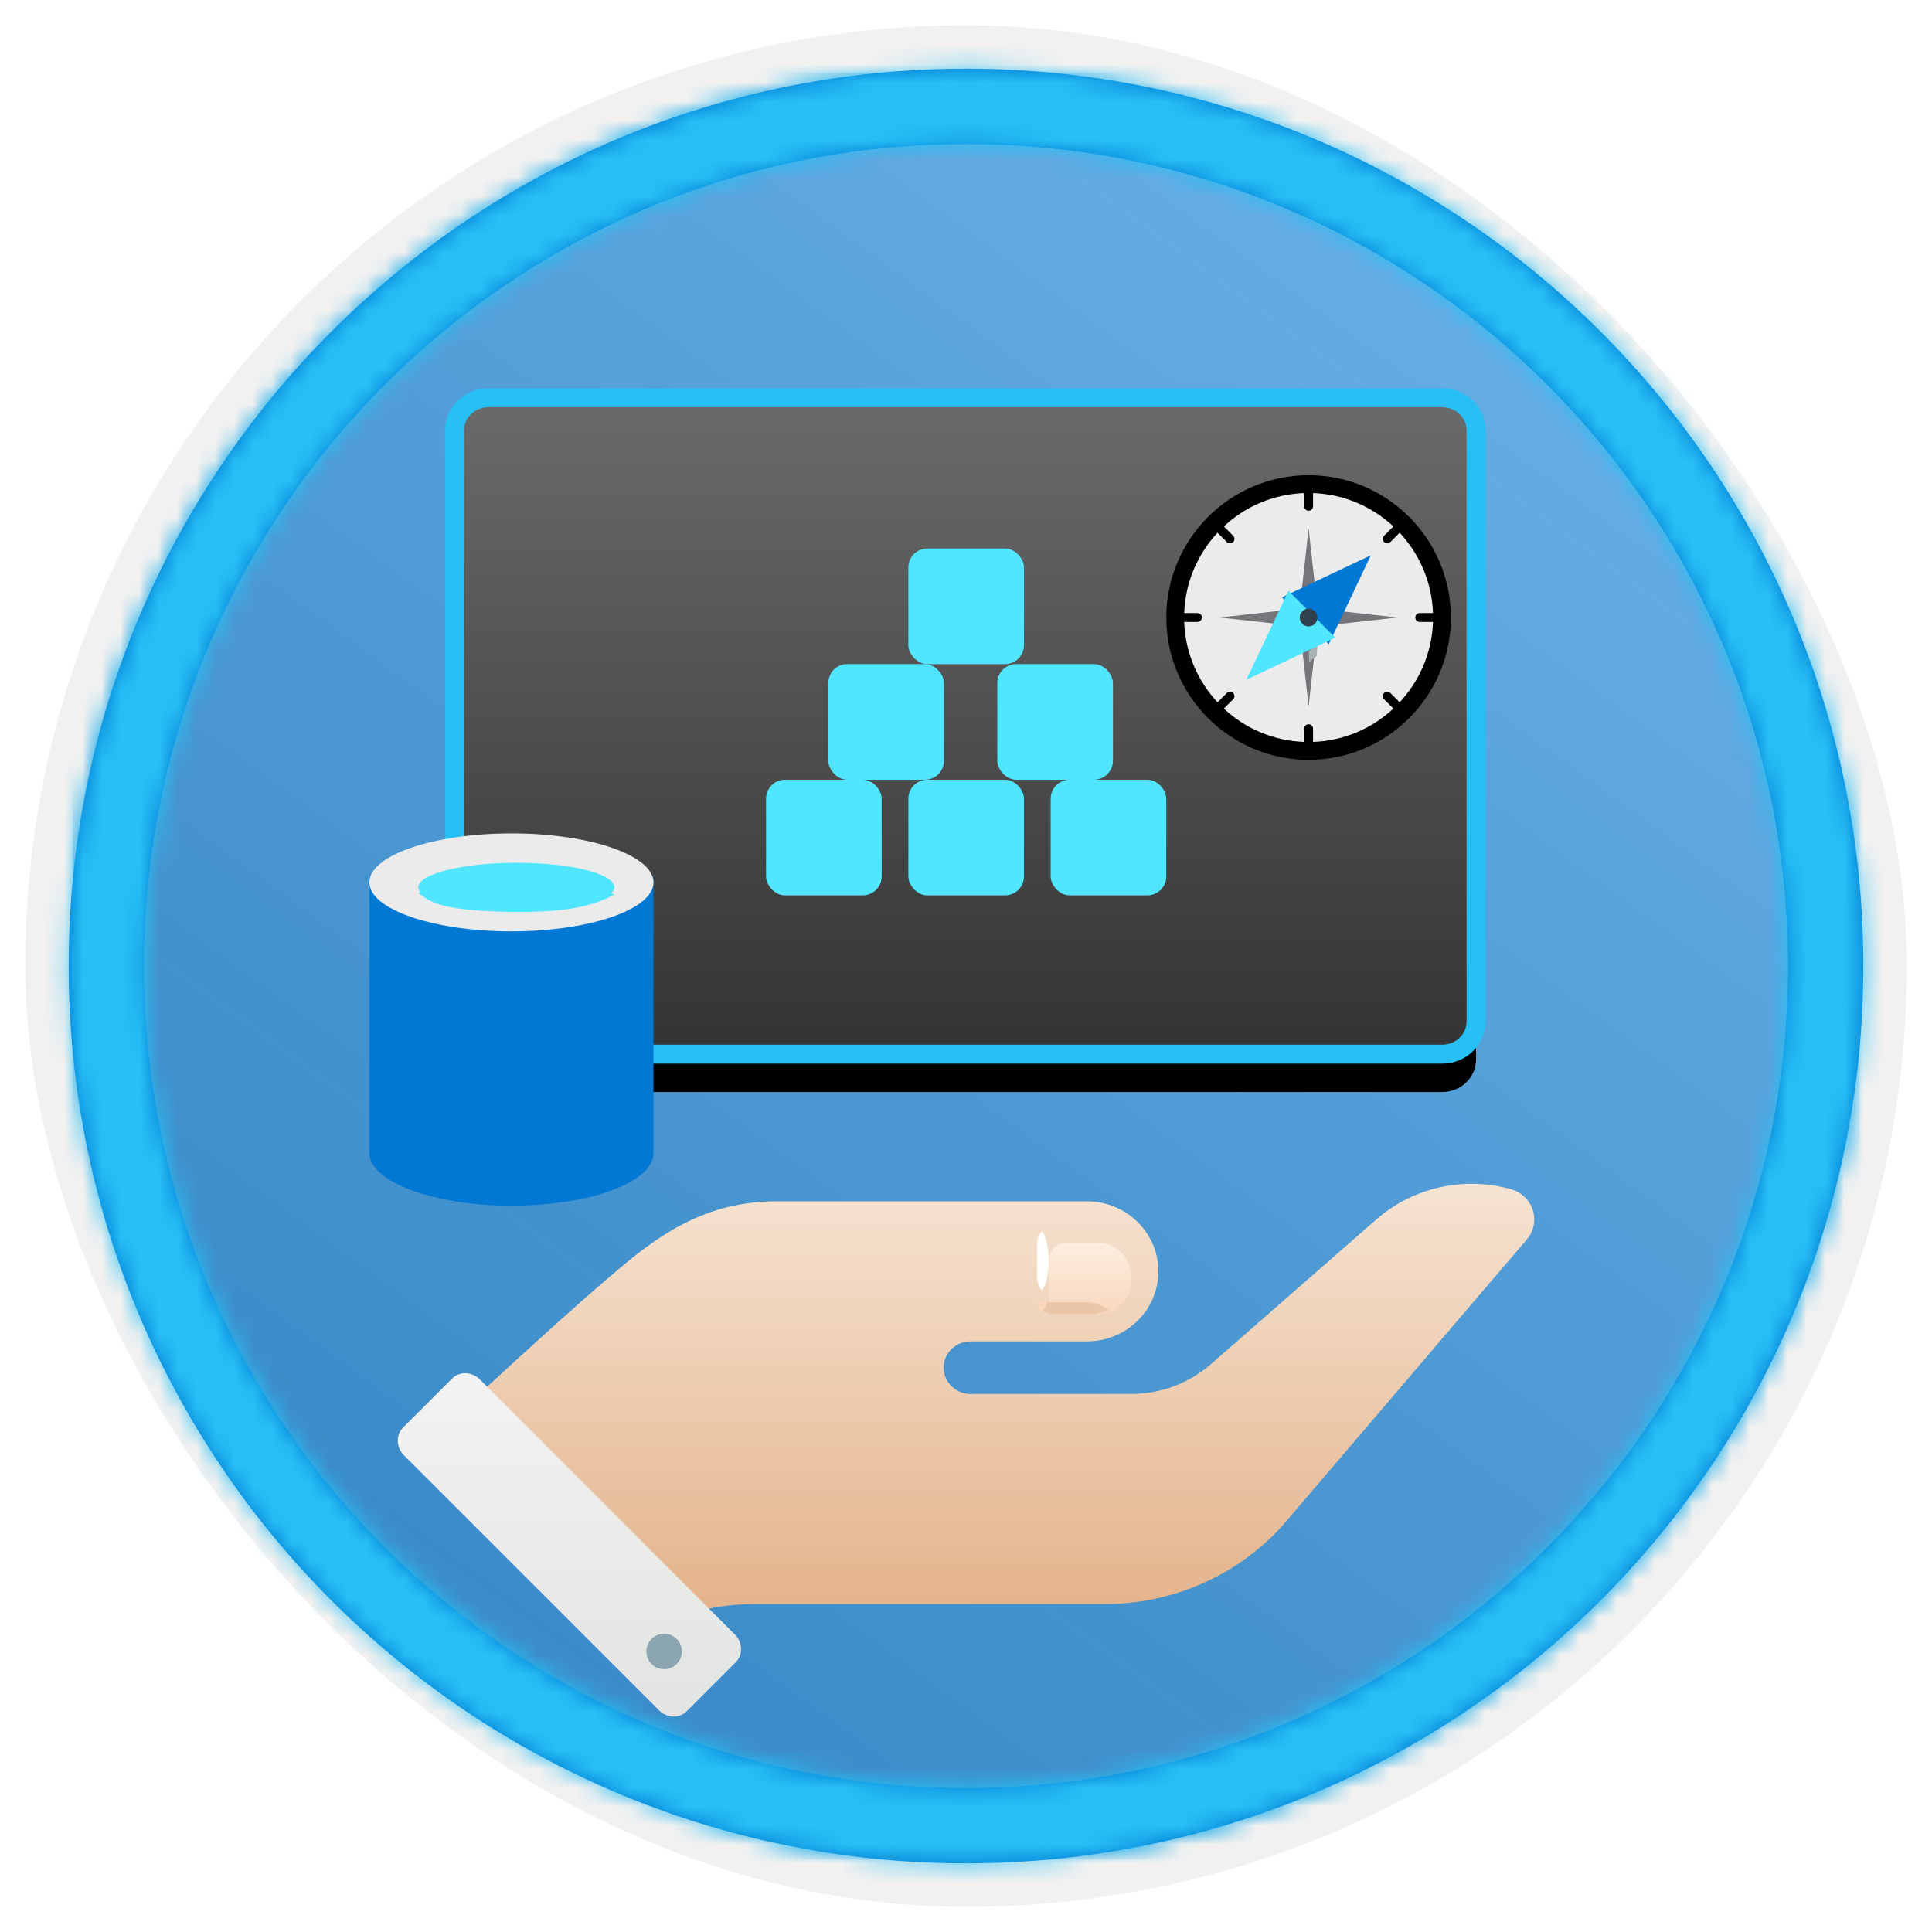 <?xml version="1.0" encoding="UTF-8"?>
<svg width="102px" height="102px" viewBox="0 0 102 102" version="1.1" xmlns="http://www.w3.org/2000/svg" xmlns:xlink="http://www.w3.org/1999/xlink">
    <title>Azure Data Fundamentals: Explore relational data in Azure/explore-relational-data-offerings-in-azure</title>
    <defs>
        <rect id="path-1" x="0" y="0" width="94.34" height="94.34" rx="47.17"></rect>
        <filter x="-2.9%" y="-2.9%" width="106.4%" height="106.4%" filterUnits="objectBoundingBox" id="filter-3">
            <feMorphology radius="2.5" operator="dilate" in="SourceAlpha" result="shadowSpreadOuter1"></feMorphology>
            <feOffset dx="0.5" dy="0.5" in="shadowSpreadOuter1" result="shadowOffsetOuter1"></feOffset>
            <feMorphology radius="1" operator="erode" in="SourceAlpha" result="shadowInner"></feMorphology>
            <feOffset dx="0.5" dy="0.5" in="shadowInner" result="shadowInner"></feOffset>
            <feComposite in="shadowOffsetOuter1" in2="shadowInner" operator="out" result="shadowOffsetOuter1"></feComposite>
            <feColorMatrix values="0 0 0 0 0.822   0 0 0 0 0.832   0 0 0 0 0.836  0 0 0 1 0" type="matrix" in="shadowOffsetOuter1"></feColorMatrix>
        </filter>
        <linearGradient x1="77.83%" y1="11.2%" x2="-99.689%" y2="253.808%" id="linearGradient-4">
            <stop stop-color="#FFFFFF" offset="0%"></stop>
            <stop stop-color="#000000" stop-opacity="0.5" offset="100%"></stop>
        </linearGradient>
        <rect id="path-5" x="0" y="0" width="94.34" height="94.34"></rect>
        <rect id="path-6" x="0" y="0" width="94.34" height="94.34"></rect>
        <path d="M48.113,0.739 C74.277,0.739 95.487,21.949 95.487,48.113 C95.487,74.277 74.277,95.487 48.113,95.487 C21.949,95.487 0.739,74.277 0.739,48.113 C0.739,21.949 21.949,0.739 48.113,0.739 Z M48.113,4.717 C24.146,4.717 4.717,24.146 4.717,48.113 C4.717,72.08 24.146,91.509 48.113,91.509 C72.08,91.509 91.509,72.08 91.509,48.113 C91.509,24.146 72.08,4.717 48.113,4.717 Z" id="path-7"></path>
        <filter x="-20.0%" y="-42.7%" width="141.7%" height="188.4%" filterUnits="objectBoundingBox" id="filter-9">
            <feOffset dx="0" dy="2" in="SourceAlpha" result="shadowOffsetOuter1"></feOffset>
            <feGaussianBlur stdDeviation="2" in="shadowOffsetOuter1" result="shadowBlurOuter1"></feGaussianBlur>
            <feColorMatrix values="0 0 0 0 0   0 0 0 0 0   0 0 0 0 0  0 0 0 0.099 0" type="matrix" in="shadowBlurOuter1" result="shadowMatrixOuter1"></feColorMatrix>
            <feMerge>
                <feMergeNode in="shadowMatrixOuter1"></feMergeNode>
                <feMergeNode in="SourceGraphic"></feMergeNode>
            </feMerge>
        </filter>
        <linearGradient x1="50%" y1="0%" x2="50%" y2="100%" id="linearGradient-10">
            <stop stop-color="#F6E4D3" offset="0%"></stop>
            <stop stop-color="#E4B38B" offset="100%"></stop>
        </linearGradient>
        <linearGradient x1="50%" y1="0%" x2="50%" y2="100%" id="linearGradient-11">
            <stop stop-color="#F2F3F2" offset="0%"></stop>
            <stop stop-color="#E1E4E1" offset="100%"></stop>
        </linearGradient>
        <linearGradient x1="50%" y1="0%" x2="50%" y2="100%" id="linearGradient-12">
            <stop stop-color="#FDEEE0" offset="0%"></stop>
            <stop stop-color="#F9D8BE" offset="100%"></stop>
        </linearGradient>
        <linearGradient x1="50%" y1="0.67%" x2="50%" y2="100%" id="linearGradient-13">
            <stop stop-color="#6A6A6A" offset="0%"></stop>
            <stop stop-color="#343333" offset="100%"></stop>
        </linearGradient>
        <path d="M52.142,5.96468329e-13 C53.129,5.96468329e-13 53.928,0.771 53.928,1.722 L53.928,32.932 C53.928,33.883 53.129,34.654 52.142,34.654 L1.786,34.654 C0.8,34.654 -5.72051497e-13,33.883 -5.72051497e-13,32.932 L-5.72051497e-13,1.722 C-5.72051497e-13,0.771 0.8,5.96468329e-13 1.786,5.96468329e-13 L52.142,5.96468329e-13 Z" id="path-14"></path>
        <filter x="-13.9%" y="-15.9%" width="127.8%" height="143.3%" filterUnits="objectBoundingBox" id="filter-15">
            <feMorphology radius="0.5" operator="dilate" in="SourceAlpha" result="shadowSpreadOuter1"></feMorphology>
            <feOffset dx="0" dy="2" in="shadowSpreadOuter1" result="shadowOffsetOuter1"></feOffset>
            <feGaussianBlur stdDeviation="2" in="shadowOffsetOuter1" result="shadowBlurOuter1"></feGaussianBlur>
            <feComposite in="shadowBlurOuter1" in2="SourceAlpha" operator="out" result="shadowBlurOuter1"></feComposite>
            <feColorMatrix values="0 0 0 0 0   0 0 0 0 0   0 0 0 0 0  0 0 0 0.1 0" type="matrix" in="shadowBlurOuter1"></feColorMatrix>
        </filter>
        <filter x="-26.6%" y="-26.6%" width="159.7%" height="159.7%" filterUnits="objectBoundingBox" id="filter-16">
            <feOffset dx="0" dy="2" in="SourceAlpha" result="shadowOffsetOuter1"></feOffset>
            <feColorMatrix values="0 0 0 0 0   0 0 0 0 0   0 0 0 0 0  0 0 0 0.096 0" type="matrix" in="shadowOffsetOuter1" result="shadowMatrixOuter1"></feColorMatrix>
            <feMerge>
                <feMergeNode in="shadowMatrixOuter1"></feMergeNode>
                <feMergeNode in="SourceGraphic"></feMergeNode>
            </feMerge>
        </filter>
        <filter x="-80.0%" y="-61.1%" width="260.0%" height="223.9%" filterUnits="objectBoundingBox" id="filter-17">
            <feOffset dx="0" dy="2" in="SourceAlpha" result="shadowOffsetOuter1"></feOffset>
            <feGaussianBlur stdDeviation="2" in="shadowOffsetOuter1" result="shadowBlurOuter1"></feGaussianBlur>
            <feColorMatrix values="0 0 0 0 0   0 0 0 0 0   0 0 0 0 0  0 0 0 0.1 0" type="matrix" in="shadowBlurOuter1" result="shadowMatrixOuter1"></feColorMatrix>
            <feMerge>
                <feMergeNode in="shadowMatrixOuter1"></feMergeNode>
                <feMergeNode in="SourceGraphic"></feMergeNode>
            </feMerge>
        </filter>
    </defs>
    <g id="Badges" stroke="none" stroke-width="1" fill="none" fill-rule="evenodd">
        <g id="Azure-Data-Fundamentals:-Explore-relational-data-in-Azure" transform="translate(-159, -699)">
            <g id="Azure-Data-Fundamentals:-Explore-relational-data-in-Azure/explore-relational-data-offerings-in-azure" transform="translate(160, 700)">
                <g id="Badge-Plates/Circle">
                    <g id="BG" transform="translate(2.83, 2.83)">
                        <mask id="mask-2" fill="white">
                            <use xlink:href="#path-1"></use>
                        </mask>
                        <g>
                            <use fill="black" fill-opacity="1" filter="url(#filter-3)" xlink:href="#path-1"></use>
                            <rect stroke="#F2F1F0" stroke-width="2.5" x="-1.25" y="-1.25" width="96.84" height="96.84" rx="48.42"></rect>
                        </g>
                        <g id="Colors/Azure/BG-Solid-Badges" mask="url(#mask-2)">
                            <g id="Rectangle">
                                <use fill="#0078D4" xlink:href="#path-5"></use>
                                <use fill-opacity="0.4" fill="url(#linearGradient-4)" xlink:href="#path-5"></use>
                            </g>
                            <g id="Rectangle-Copy">
                                <use fill="#0078D4" xlink:href="#path-6"></use>
                                <use fill-opacity="0.4" fill="url(#linearGradient-4)" xlink:href="#path-6"></use>
                            </g>
                        </g>
                    </g>
                    <g id="Border" transform="translate(1.887, 1.887)">
                        <mask id="mask-8" fill="white">
                            <use xlink:href="#path-7"></use>
                        </mask>
                        <use id="Boarder" fill="#0078D4" fill-rule="nonzero" xlink:href="#path-7"></use>
                        <g id="Colors/Azure/Border" mask="url(#mask-8)" fill="#27C0F5">
                            <g transform="translate(-1.887, -1.887)" id="Rectangle">
                                <rect x="0" y="0" width="100" height="100"></rect>
                            </g>
                        </g>
                    </g>
                </g>
                <g id="Group-7" filter="url(#filter-9)" transform="translate(20, 59.5)">
                    <path d="M58.768,0.284 C56.295,-0.407 53.633,0.182 51.705,1.846 L42.899,9.549 C41.746,10.544 40.262,11.093 38.724,11.093 L30.237,11.093 C29.454,11.093 28.819,10.472 28.819,9.707 C28.819,8.941 29.454,8.32 30.237,8.32 C30.237,8.32 36.155,8.32 36.378,8.32 C38.466,8.32 40.158,6.664 40.158,4.622 C40.158,2.58 38.466,0.924 36.378,0.924 C36.155,0.924 28.436,0.924 25.985,0.924 C24.604,0.924 21.495,0.924 20.019,0.924 C17.014,0.924 14.79,2.024 12.612,3.727 C10.674,5.243 6.377,9.179 4.375,11.029 L16.1,22.5 C16.882,22.314 17.785,22.187 18.815,22.187 L37.323,22.187 C40.931,22.187 44.363,20.664 46.741,18.01 L59.551,3.004 C60.406,2.095 59.982,0.623 58.768,0.284" id="Fill-168" fill="url(#linearGradient-10)"></path>
                    <path d="M17.845,25.255 L15.255,27.845 C14.864,28.237 14.209,28.215 13.791,27.797 L0.328,14.334 C-0.09,13.916 -0.112,13.261 0.28,12.87 L2.87,10.28 C3.261,9.888 3.916,9.91 4.334,10.328 L17.797,23.791 C18.215,24.209 18.237,24.864 17.845,25.255" id="Fill-169" fill="url(#linearGradient-11)"></path>
                    <path d="M15,24.688 C15,25.205 14.58,25.625 14.062,25.625 C13.545,25.625 13.125,25.205 13.125,24.688 C13.125,24.17 13.545,23.75 14.062,23.75 C14.58,23.75 15,24.17 15,24.688" id="Fill-176" fill="#8BA6B1"></path>
                    <path d="M34.375,4.062 C34.375,3.545 34.767,3.125 35.25,3.125 L37,3.125 C37.967,3.125 38.75,3.964 38.75,5 C38.75,6.035 37.967,6.875 37,6.875 L35.25,6.875 C34.767,6.875 34.375,6.455 34.375,5.938 L34.375,4.062 Z" id="Fill-180" fill="url(#linearGradient-12)"></path>
                    <path d="M34.67,6.875 L36.51,6.875 C36.875,6.875 37.214,6.801 37.5,6.676 C37.249,6.428 36.839,6.25 36.318,6.25 L33.75,6.25 C33.75,6.595 34.162,6.875 34.67,6.875" id="Fill-181" fill="#EAC5A7"></path>
                    <path d="M34.375,4.062 C34.375,3.371 34.229,2.78 34.019,2.5 C33.86,2.657 33.75,2.902 33.75,3.194 L33.75,4.931 C33.75,5.222 33.86,5.468 34.019,5.625 C34.229,5.345 34.375,4.754 34.375,4.062" id="Fill-182" fill="#FFFFFE"></path>
                    <path d="M34.019,6.749 C34.131,6.641 34.224,6.464 34.287,6.25 L33.75,6.25 C33.75,6.459 33.86,6.636 34.019,6.749" id="Fill-183" fill="#F9D8BE"></path>
                </g>
                <g id="Group-4" transform="translate(23, 20)">
                    <g id="Fill-1">
                        <use fill="black" fill-opacity="1" filter="url(#filter-15)" xlink:href="#path-14"></use>
                        <use stroke="#27C0F5" stroke-width="1" fill="url(#linearGradient-13)" fill-rule="evenodd" xlink:href="#path-14"></use>
                    </g>
                    <g id="Rectangle-" transform="translate(16.444, 7.958)" fill="#50E6FF">
                        <rect id="Rectangle-Copy-24" x="7.513" y="12.209" width="6.104" height="6.104" rx="1"></rect>
                        <rect id="Rectangle-Copy-25" x="15.026" y="12.209" width="6.104" height="6.104" rx="1"></rect>
                        <rect id="Rectangle-Copy-26" x="0" y="12.209" width="6.104" height="6.104" rx="1"></rect>
                        <rect id="Rectangle-Copy-27" x="3.287" y="6.104" width="6.104" height="6.104" rx="1"></rect>
                        <rect id="Rectangle-Copy-28" x="12.209" y="6.104" width="6.104" height="6.104" rx="1"></rect>
                        <rect id="Rectangle-Copy-29" x="7.513" y="0" width="6.104" height="6.104" rx="1"></rect>
                    </g>
                    <g id="Compass-" filter="url(#filter-16)" transform="translate(37.575, 2.088)">
                        <path d="M14.557,7.513 C14.557,11.403 11.403,14.557 7.513,14.557 C3.623,14.557 0.47,11.403 0.47,7.513 C0.47,3.623 3.623,0.47 7.513,0.47 C11.403,0.47 14.557,3.623 14.557,7.513" id="Fill-49" fill="#EBEBEB"></path>
                        <path d="M12.321,11.989 L11.83,11.498 C11.738,11.406 11.589,11.406 11.498,11.498 C11.406,11.589 11.406,11.738 11.498,11.83 L11.989,12.321 C10.868,13.366 9.384,14.023 7.748,14.081 L7.748,13.383 C7.748,13.253 7.643,13.148 7.513,13.148 C7.383,13.148 7.278,13.253 7.278,13.383 L7.278,14.081 C5.643,14.023 4.158,13.366 3.037,12.321 L3.529,11.83 C3.62,11.738 3.62,11.589 3.529,11.498 C3.437,11.406 3.288,11.406 3.197,11.498 L2.705,11.989 C1.66,10.868 1.003,9.384 0.945,7.748 L1.643,7.748 C1.773,7.748 1.878,7.643 1.878,7.513 C1.878,7.383 1.773,7.278 1.643,7.278 L0.945,7.278 C1.003,5.643 1.66,4.158 2.705,3.037 L3.197,3.529 C3.242,3.575 3.302,3.597 3.363,3.597 C3.423,3.597 3.483,3.575 3.529,3.529 C3.62,3.437 3.62,3.288 3.529,3.197 L3.037,2.705 C4.158,1.66 5.643,1.003 7.278,0.945 L7.278,1.643 C7.278,1.773 7.383,1.878 7.513,1.878 C7.643,1.878 7.748,1.773 7.748,1.643 L7.748,0.945 C9.384,1.003 10.868,1.66 11.989,2.705 L11.498,3.197 C11.406,3.288 11.406,3.437 11.498,3.529 C11.543,3.575 11.603,3.597 11.664,3.597 C11.724,3.597 11.784,3.575 11.83,3.529 L12.321,3.037 C13.366,4.158 14.023,5.643 14.081,7.278 L13.383,7.278 C13.253,7.278 13.148,7.383 13.148,7.513 C13.148,7.643 13.253,7.748 13.383,7.748 L14.081,7.748 C14.023,9.384 13.366,10.868 12.321,11.989 Z M7.513,0 C3.37,0 0,3.37 0,7.513 C0,11.656 3.37,15.026 7.513,15.026 C11.656,15.026 15.026,11.656 15.026,7.513 C15.026,3.37 11.656,0 7.513,0 L7.513,0 Z" id="Fill-55" fill="#000000"></path>
                        <polyline id="Fill-56" fill="#75757A" points="7.983 7.043 7.043 7.043 7.513 2.817 7.983 7.043"></polyline>
                        <polyline id="Fill-57" fill="#75757A" points="7.983 7.983 7.983 7.043 12.209 7.513 7.983 7.983"></polyline>
                        <polyline id="Fill-58" fill="#75757A" points="7.043 7.043 7.043 7.983 2.817 7.513 7.043 7.043"></polyline>
                        <polyline id="Fill-59" fill="#75757A" points="7.043 7.983 7.983 7.983 7.513 12.209 7.043 7.983"></polyline>
                        <polyline id="Fill-60" fill="#0078D4" points="8.576 8.922 6.104 6.45 10.8 4.226 8.576 8.922"></polyline>
                        <polyline id="Fill-61" fill="#A9B3B6" points="7.513 9.309 7.548 9.861 7.944 9.535 7.983 8.922 7.513 9.309"></polyline>
                        <polyline id="Fill-62" fill="#50E6FF" points="6.45 6.104 8.922 8.576 4.226 10.8 6.45 6.104"></polyline>
                        <path d="M7.983,7.513 C7.983,7.772 7.772,7.983 7.513,7.983 C7.254,7.983 7.043,7.772 7.043,7.513 C7.043,7.254 7.254,7.043 7.513,7.043 C7.772,7.043 7.983,7.254 7.983,7.513" id="Fill-65" fill="#30404D"></path>
                    </g>
                </g>
                <g id="Database" filter="url(#filter-17)" transform="translate(18.5, 41)" fill-rule="nonzero">
                    <path d="M7.508,4.849 C3.356,4.849 0,3.607 0,2.069 L0,16.875 C0,18.393 3.39,19.635 7.407,19.655 L7.508,19.655 C11.644,19.655 15,18.413 15,16.875 L15,2.069 C15,3.607 11.644,4.849 7.508,4.849 Z" id="Path" fill="#0078D4"></path>
                    <path d="M15,2.586 C15,4.017 11.61,5.172 7.508,5.172 C3.407,5.172 0,4.017 0,2.586 C0,1.156 3.39,0 7.508,0 C11.627,0 15,1.156 15,2.586" id="Path" fill="#EBEBEB"></path>
                    <path d="M7.766,4.138 C4.917,4.138 2.586,3.549 2.586,2.845 C2.586,2.141 4.902,1.552 7.766,1.552 C10.63,1.552 12.931,2.126 12.931,2.845 C12.931,3.549 10.615,4.138 7.766,4.138 Z" id="Path" fill="#50E6FF"></path>
                    <path d="M2.586,3.134 C3.117,3.572 3.761,4.136 7.773,4.135 C9.978,4.17 11.735,3.932 12.931,3.218 C11.411,2.76 9.352,2.556 7.773,2.593 C6.195,2.554 4.106,2.674 2.586,3.134 Z" id="Path" fill="#50E6FF"></path>
                </g>
            </g>
        </g>
    </g>
</svg>